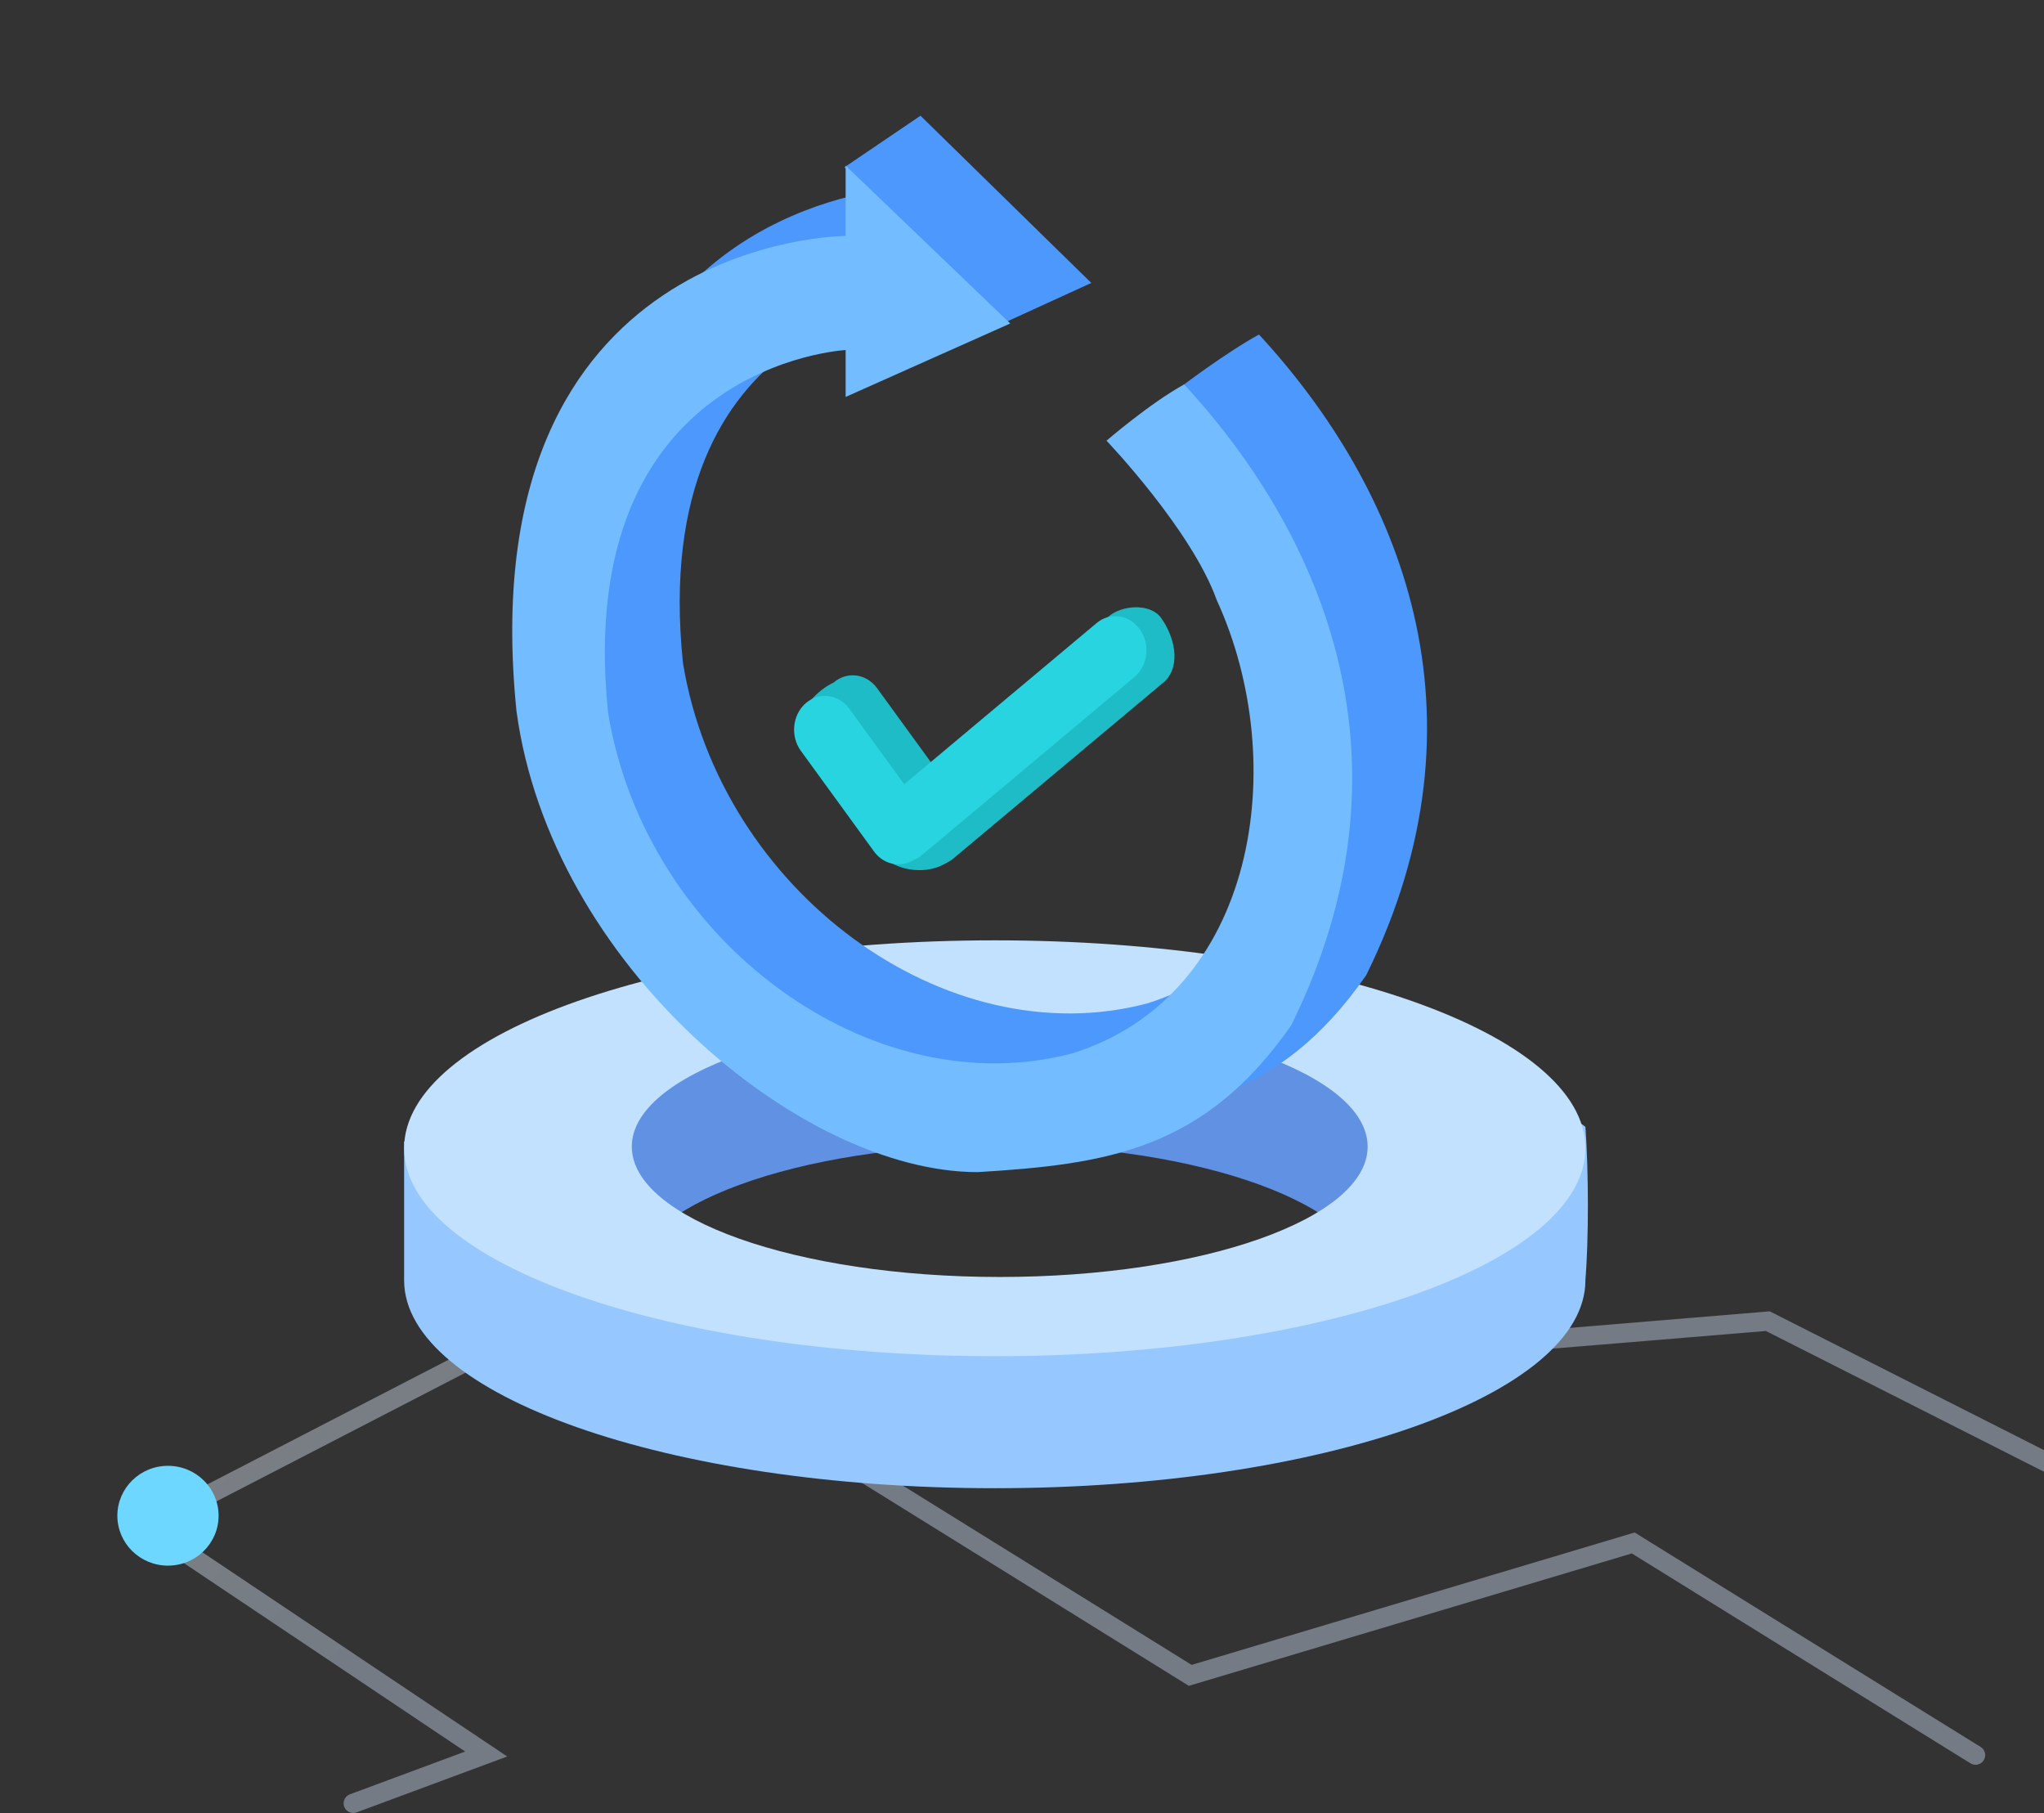 <svg width="212" height="188" viewBox="0 0 212 188" fill="none" xmlns="http://www.w3.org/2000/svg">
<rect x="0" y="0" width="212" height="188" fill="#333333" stroke="none"/>
<g clip-path="url(#clip0)">
<path opacity="0.4" d="M36.641 187L50.428 181.885L15.215 158.301L69.99 130" stroke="url(#paint0_linear)" stroke-width="2" stroke-linecap="round"/>
<path opacity="0.4" d="M88.013 151.735L123.448 173.73L169.397 160L204.9 182" stroke="#D4E6FC" stroke-width="2" stroke-linecap="round"/>
<path opacity="0.4" d="M160 138.933L183.36 137L213 152" stroke="#D4E6FC" stroke-width="2" stroke-linecap="round"/>
<path d="M164.435 132.761C164.435 144.669 137.008 154.322 103.175 154.322C69.342 154.322 41.915 144.669 41.915 132.761C41.915 128.498 41.914 120.612 41.915 118.387C52.793 112.388 73.059 135.328 100.438 135.328C139.11 135.328 156.051 110.002 164.435 116.847C164.778 121.467 164.778 128.654 164.435 132.761Z" fill="#96C8FF"/>
<path fill-rule="evenodd" clip-rule="evenodd" d="M141.848 132.506C151.499 129.068 157.374 124.858 159.816 121.98C159.816 110.073 137.009 105.382 103.176 105.382C69.342 105.382 46.193 109.046 46.193 120.954C46.193 127.797 53.84 132.54 66.767 135.336C68.608 136.856 72.41 137.195 77.554 137.087C85.076 137.973 93.707 138.408 103.176 138.408C111.049 138.408 118.065 137.824 124.258 136.857C134.837 137.432 141.848 137.372 141.848 132.59C141.848 132.562 141.848 132.534 141.848 132.506ZM141.848 132.506C141.72 125.076 124.685 118.729 103.689 118.729C82.614 118.729 65.53 125.124 65.53 132.59C65.53 133.774 65.96 134.669 66.767 135.336C70.038 136.043 73.646 136.626 77.554 137.087C80.265 137.03 83.348 136.849 86.714 136.651C91.826 136.351 97.591 136.012 103.689 136.012C109.787 136.012 115.551 136.351 120.664 136.651C121.902 136.724 123.101 136.794 124.258 136.857C131.117 135.786 136.965 134.245 141.848 132.506Z" fill="#6091E2"/>
<path fill-rule="evenodd" clip-rule="evenodd" d="M103.176 140.632C137.009 140.632 164.436 130.979 164.436 119.071C164.436 107.163 137.009 97.51 103.176 97.51C69.343 97.51 41.915 107.163 41.915 119.071C41.915 130.979 69.343 140.632 103.176 140.632ZM103.689 132.418C124.764 132.418 141.849 126.366 141.849 118.9C141.849 111.434 124.764 105.382 103.689 105.382C82.614 105.382 65.53 111.434 65.53 118.9C65.53 126.366 82.614 132.418 103.689 132.418Z" fill="#C2E1FF"/>
<path d="M141.693 101.136C155.06 74.071 145.235 50.571 130.58 34.689C127.037 36.634 122.367 40.199 122.367 40.199C122.367 40.199 131.33 49.724 133.962 57.054C141.693 73.909 138.15 98.056 118.985 104.053C98.074 109.574 74.698 92.384 70.832 68.723C67.129 32.582 95.472 31.124 95.472 31.124V37.444L113.187 29.341L95.472 12L87.582 17.348C87.582 17.348 89.192 18.969 90.319 19.884C79.868 21.875 57.481 30.571 61.331 68.561C61.331 96.96 90.802 116.37 109.161 116.37C122.528 115.559 132.674 114.101 141.693 101.136Z" fill="#4C98FD"/>
<path d="M133.929 106.311C147.297 79.246 137.472 55.747 122.817 39.864C119.274 41.809 114.765 45.699 114.765 45.699C114.765 45.699 123.567 54.899 126.199 62.229C133.929 79.084 130.387 103.232 111.222 109.228C90.311 114.75 66.935 97.559 63.069 73.898C59.366 37.758 87.709 36.299 87.709 36.299V41.161L104.78 33.544L87.709 17.175V24.468C87.709 24.468 48.576 24.468 53.568 73.736C57.111 99.99 83.039 121.545 101.398 121.545C114.765 120.735 124.911 119.276 133.929 106.311Z" fill="#73BCFF"/>
<path d="M120.862 70.611L98.839 89.059C98.554 89.307 98.214 89.45 97.888 89.629C95.76 90.802 92.641 90.129 91.645 88.759L82.859 76.059C82.577 73.491 85.071 71.411 86.448 70.787C87.835 69.579 89.859 69.837 90.968 71.362L96.663 79.192L114.978 63.933C116.366 62.727 119.303 62.532 120.412 64.057C121.781 65.94 122.524 68.881 120.862 70.611Z" fill="#1DBCC6"/>
<path d="M117.702 70.175L95.68 88.623C95.395 88.871 95.073 89.064 94.728 89.194C93.38 90.011 91.647 89.664 90.651 88.295L83.066 77.865C81.956 76.34 82.182 74.126 83.57 72.919C84.957 71.712 86.981 71.969 88.09 73.494L93.785 81.324L113.686 64.653C115.074 63.446 117.098 63.704 118.206 65.228C119.316 66.753 119.09 68.968 117.702 70.175Z" fill="#27D4DF"/>
<path fill-rule="evenodd" clip-rule="evenodd" d="M17.422 152C20.321 152 22.672 154.317 22.672 157.175C22.672 160.034 20.321 162.351 17.422 162.351C14.523 162.351 12.172 160.034 12.172 157.175C12.172 154.317 14.523 152 17.422 152Z" fill="#6ED7FF"/>
</g>
<defs>
<linearGradient id="paint0_linear" x1="157.64" y1="70.63" x2="111.626" y2="16.986" gradientUnits="userSpaceOnUse">
<stop stop-color="#D4E6FC"/>
<stop offset="0.992" stop-color="white"/>
</linearGradient>
<clipPath id="clip0">
<rect width="212" height="188" fill="white"/>
</clipPath>
</defs>
</svg>
